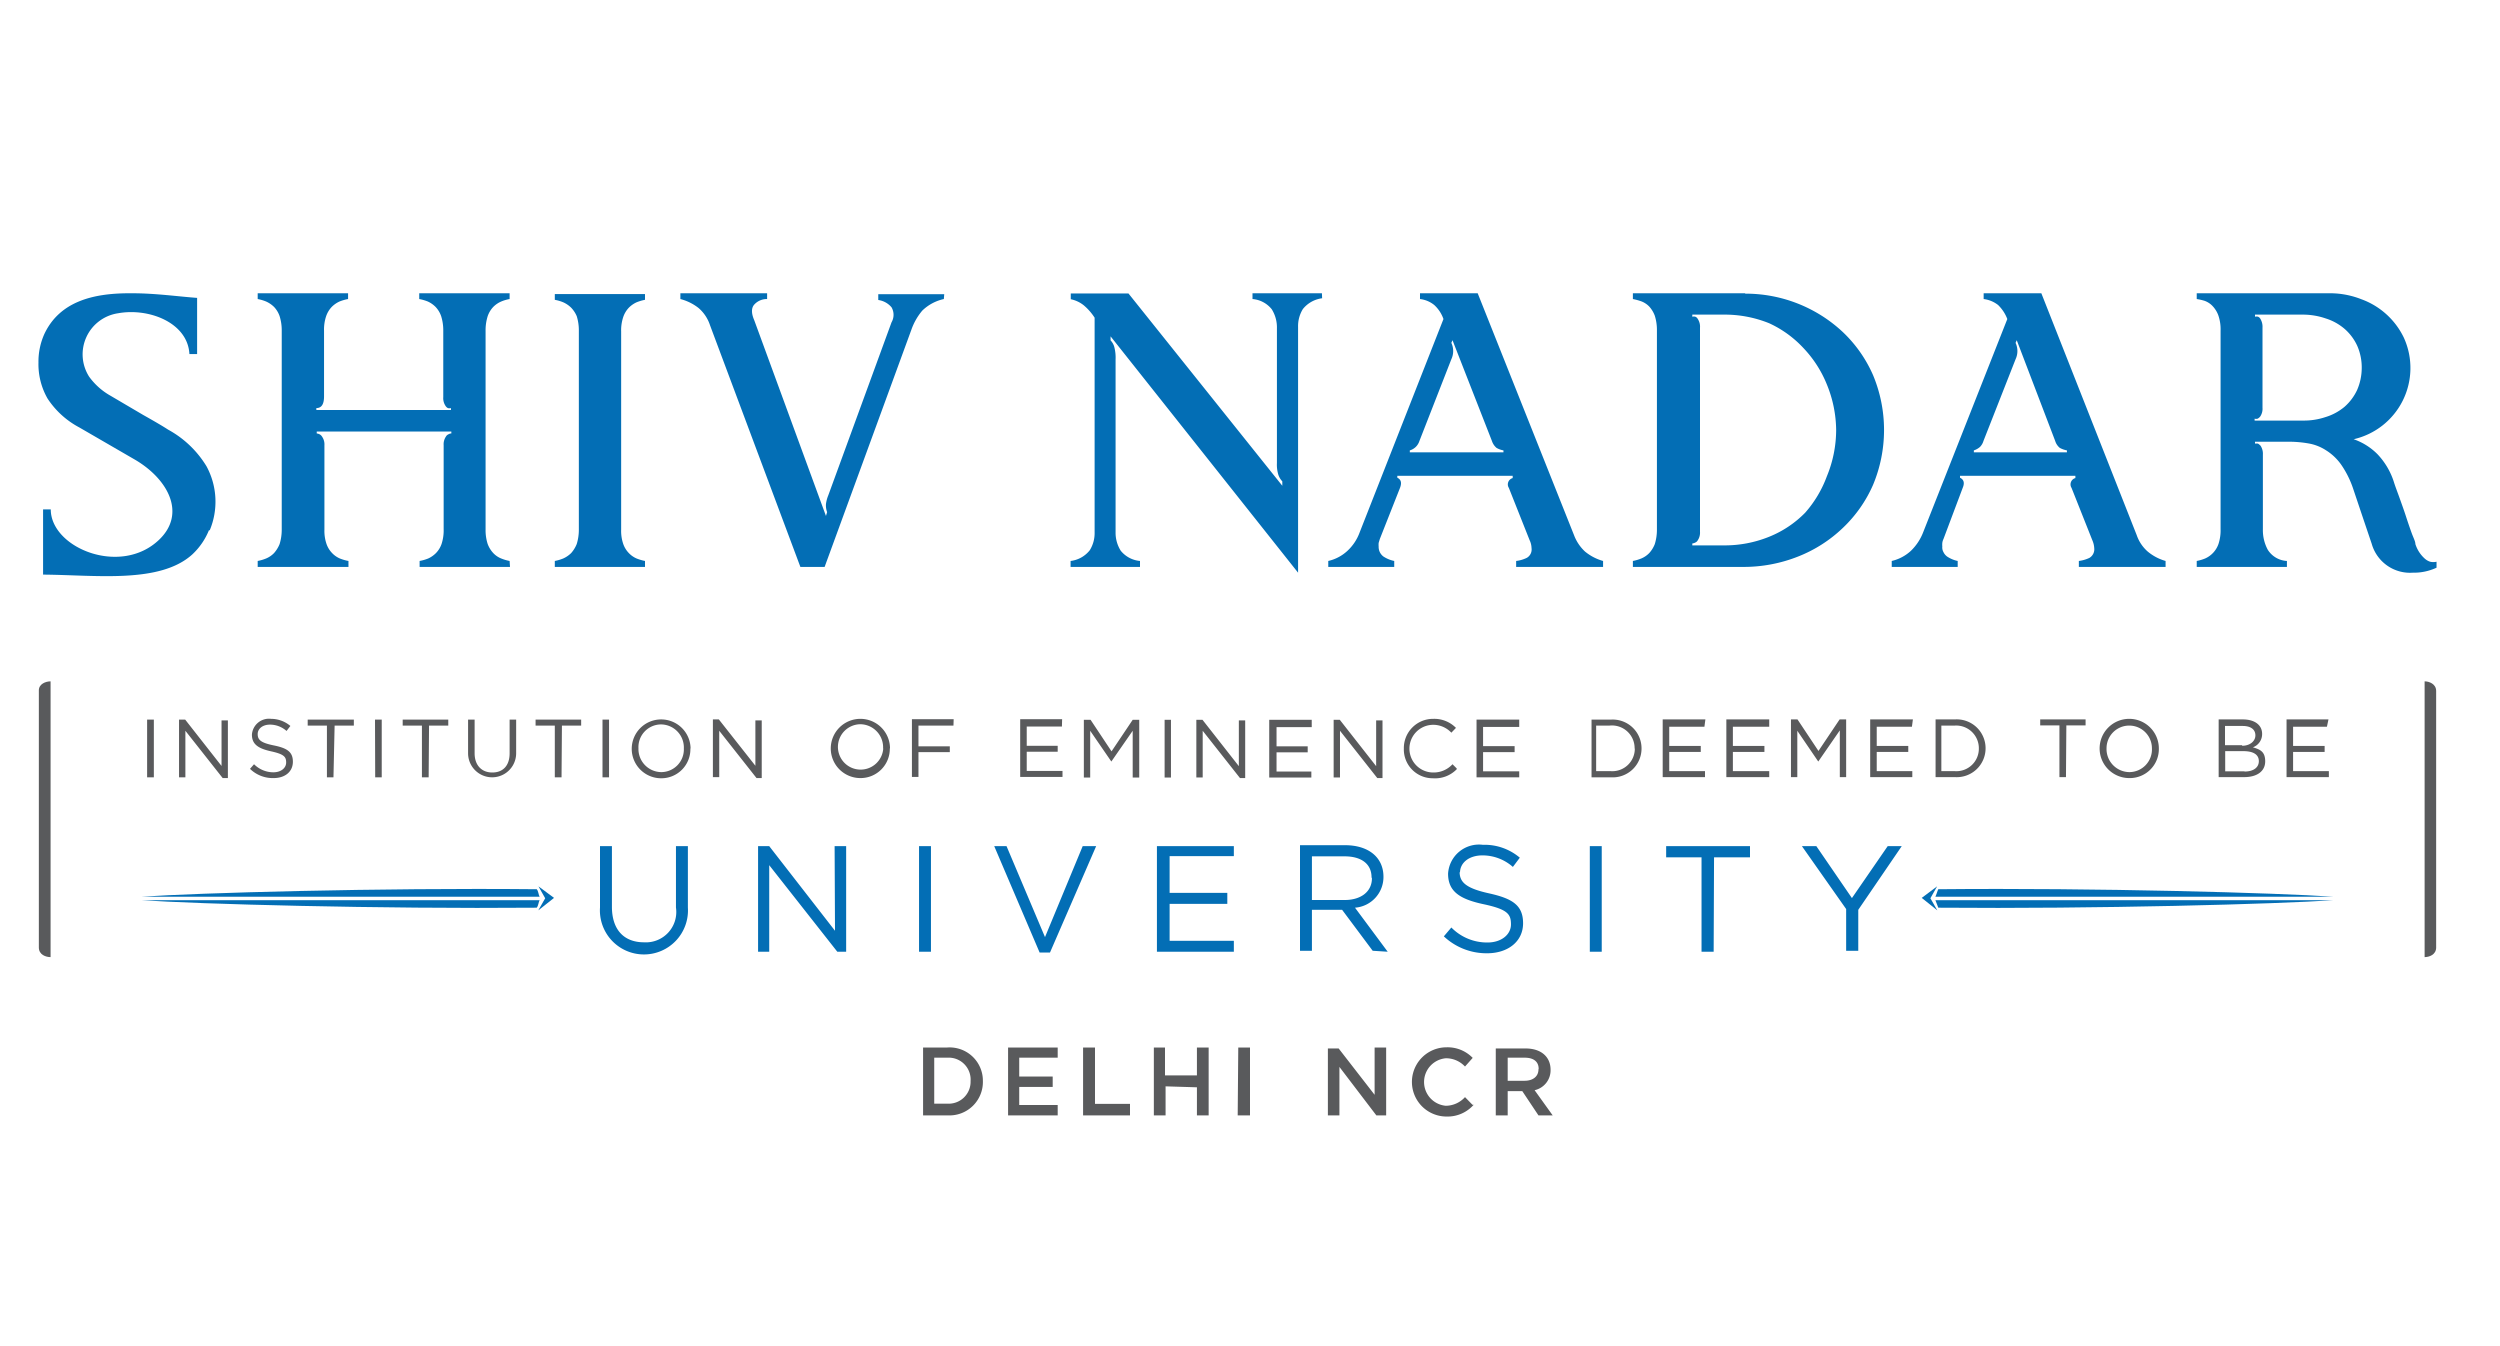 <svg id="Layer_1" data-name="Layer 1" xmlns="http://www.w3.org/2000/svg" viewBox="0 0 130 70"><defs><style>.cls-1{fill:#036eb5;}.cls-1,.cls-2{fill-rule:evenodd;}.cls-2{fill:#595a5c;}</style></defs><path class="cls-1" d="M10.87,27.56A3.55,3.55,0,0,1,10,28.83c-1.69,1.53-5,1.07-7.76,1.05l0-3.39h.4c0,2,3.63,3.49,5.63,1.58,1.42-1.35.49-3.14-1.24-4.16L4.13,22.23a4.48,4.48,0,0,1-1.66-1.51A3.6,3.6,0,0,1,2,18.85a3.5,3.5,0,0,1,.31-1.49c.8-1.69,2.54-2.1,4.35-2.11h.23c1.19,0,2.39.17,3.36.24v2.92h-.4C9.76,16.77,7.73,16,6.14,16.29a2.16,2.16,0,0,0-1.51,3.29,3.46,3.46,0,0,0,1.12,1l1.7,1c.55.31,1,.57,1.29.76a5.31,5.31,0,0,1,2,1.91,3.86,3.86,0,0,1,.16,3.34Z"/><path class="cls-1" d="M26.52,29.48h-4.7v-.31a2.32,2.32,0,0,0,.45-.13,1.38,1.38,0,0,0,.4-.28,1.28,1.28,0,0,0,.29-.47,2.25,2.25,0,0,0,.11-.77V23.15a.71.71,0,0,1,.12-.45.25.25,0,0,1,.12-.11.3.3,0,0,1,.16-.05v-.1h-7v.1a.43.43,0,0,1,.16.05.34.34,0,0,1,.12.12.7.7,0,0,1,.12.44v4.39a2.1,2.1,0,0,0,.11.75,1.28,1.28,0,0,0,.29.47,1.21,1.21,0,0,0,.4.28,2.32,2.32,0,0,0,.45.13v.31H13.4v-.31a2.23,2.23,0,0,0,.44-.13,1.25,1.25,0,0,0,.41-.28,1.61,1.61,0,0,0,.29-.47,2.52,2.52,0,0,0,.11-.77V17.2a2.45,2.45,0,0,0-.11-.76,1.32,1.32,0,0,0-.29-.48,1.42,1.42,0,0,0-.41-.28,2.23,2.23,0,0,0-.44-.13v-.3h4.7v.3a2.32,2.32,0,0,0-.45.13,1.38,1.38,0,0,0-.4.28,1.32,1.32,0,0,0-.29.48,2.19,2.19,0,0,0-.11.76v3.41c0,.41-.13.61-.4.61v.1h7v-.1a.29.29,0,0,1-.16,0,.32.32,0,0,1-.12-.11.72.72,0,0,1-.12-.46V17.2a2.45,2.45,0,0,0-.11-.76,1.32,1.32,0,0,0-.29-.48,1.38,1.38,0,0,0-.4-.28,2.32,2.32,0,0,0-.45-.13v-.3h4.7v.3a2,2,0,0,0-.44.13,1.3,1.3,0,0,0-.41.28,1.32,1.32,0,0,0-.29.48,2.45,2.45,0,0,0-.11.76V27.54a2.35,2.35,0,0,0,.11.75,1.42,1.42,0,0,0,.29.47,1.15,1.15,0,0,0,.41.28,2.23,2.23,0,0,0,.44.13Z"/><path class="cls-1" d="M33.54,29.48H28.85v-.31a2.23,2.23,0,0,0,.44-.13,1.42,1.42,0,0,0,.41-.28,1.61,1.61,0,0,0,.29-.47,2.52,2.52,0,0,0,.11-.77V17.2a2.45,2.45,0,0,0-.11-.76A1.47,1.47,0,0,0,29.7,16a1.42,1.42,0,0,0-.41-.28,2.23,2.23,0,0,0-.44-.13v-.3h4.69v.3a2.44,2.44,0,0,0-.44.13,1.38,1.38,0,0,0-.4.28,1.32,1.32,0,0,0-.29.48,2.19,2.19,0,0,0-.11.76V27.54a2.1,2.1,0,0,0,.11.75,1.28,1.28,0,0,0,.29.47,1.21,1.21,0,0,0,.4.28,2.44,2.44,0,0,0,.44.13Z"/><path class="cls-1" d="M49.08,15.55a2.33,2.33,0,0,0-1.12.6,3.16,3.16,0,0,0-.57,1L42.88,29.48H41.62l-4.7-12.57a2,2,0,0,0-.59-.89,2.57,2.57,0,0,0-.95-.47v-.3h4.51v.3a.88.88,0,0,0-.67.29c-.15.17-.16.44,0,.81l3.73,10.18.06-.2a1,1,0,0,1-.06-.42,1.76,1.76,0,0,1,.12-.45l3.29-9a.78.78,0,0,0,0-.78,1.1,1.1,0,0,0-.69-.38v-.3h3.43Z"/><path class="cls-1" d="M78.18,23.52l0-.1a1.11,1.11,0,0,1-.36-.13.8.8,0,0,1-.24-.36l-2.05-5.24-.06.14a1,1,0,0,1,0,.85l-1.66,4.25a.77.77,0,0,1-.19.31.75.75,0,0,1-.31.18l0,.1Zm17.3-1.16A6.38,6.38,0,0,0,95,20a6,6,0,0,0-1.22-1.9A5.64,5.64,0,0,0,92,16.81a6.17,6.17,0,0,0-2.37-.45H88v.11a.29.29,0,0,1,.16,0,.25.25,0,0,1,.12.11.72.72,0,0,1,.12.46V27.65a.71.71,0,0,1-.12.45.25.25,0,0,1-.12.11.43.43,0,0,1-.16.05v.1h1.63A6.15,6.15,0,0,0,92,27.91a5.49,5.49,0,0,0,1.87-1.25A6,6,0,0,0,95,24.76,6.34,6.34,0,0,0,95.48,22.36Zm12,1.16,0-.1a1.26,1.26,0,0,1-.37-.13.75.75,0,0,1-.24-.36l-2-5.24-.06.14a1,1,0,0,1,0,.85l-1.67,4.25a.75.75,0,0,1-.18.31.92.92,0,0,1-.32.18l0,.1ZM68.74,15.25H65.13v.3a1.43,1.43,0,0,1,1,.53,1.78,1.78,0,0,1,.27,1v7a1.78,1.78,0,0,0,.06.56.9.9,0,0,0,.22.39v.23l-8-10h-3v.3a1.58,1.58,0,0,1,.68.32,2.86,2.86,0,0,1,.56.64V27.69a1.68,1.68,0,0,1-.25.92,1.49,1.49,0,0,1-1,.56v.31h3.61v-.31a1.45,1.45,0,0,1-1-.53,1.75,1.75,0,0,1-.27-.95v-9a2.18,2.18,0,0,0-.06-.62.79.79,0,0,0-.2-.37v-.21L67.5,29.78V17a1.69,1.69,0,0,1,.25-.93,1.53,1.53,0,0,1,1-.56Zm8.1,0h-3v.3a1.44,1.44,0,0,1,.74.31,1.78,1.78,0,0,1,.48.73L70.7,27.69a2.44,2.44,0,0,1-.63.95,2.17,2.17,0,0,1-1,.53v.31h3.43v-.31a1.62,1.62,0,0,1-.56-.23.62.62,0,0,1-.25-.52,1.11,1.11,0,0,1,0-.19l.06-.2,1.05-2.66c.1-.26.06-.43-.14-.53l0-.1h6l0,.12a.34.34,0,0,0-.2.51l1.08,2.72a1,1,0,0,1,.1.41.5.5,0,0,1-.25.51,1.74,1.74,0,0,1-.55.16v.31h4.52v-.31a2.56,2.56,0,0,1-.94-.49,2.24,2.24,0,0,1-.57-.85Zm13.91,0H84.91v.3a3.17,3.17,0,0,1,.44.12,1.13,1.13,0,0,1,.41.27,1.47,1.47,0,0,1,.29.48,2.45,2.45,0,0,1,.11.76V27.52a2.52,2.52,0,0,1-.11.77,1.49,1.49,0,0,1-.29.47,1.25,1.25,0,0,1-.41.28,2.23,2.23,0,0,1-.44.13v.31h5.74a7.68,7.68,0,0,0,2.85-.54,7.14,7.14,0,0,0,2.33-1.49,6.88,6.88,0,0,0,1.57-2.24,7.41,7.41,0,0,0,0-5.7,6.88,6.88,0,0,0-1.57-2.24,7.4,7.4,0,0,0-5.08-2Zm15.4,0h-3v.3a1.52,1.52,0,0,1,.75.31,2,2,0,0,1,.48.73L100,27.69a2.68,2.68,0,0,1-.63.95,2.2,2.2,0,0,1-1,.53v.31h3.43v-.31a1.57,1.57,0,0,1-.55-.23.6.6,0,0,1-.19-.23.49.49,0,0,1-.06-.29,1.11,1.11,0,0,1,0-.19.66.66,0,0,1,.06-.2l1-2.66c.11-.26.06-.43-.14-.53l0-.1h6l0,.12a.34.34,0,0,0-.2.51l1.08,2.72a1.17,1.17,0,0,1,.1.41.52.52,0,0,1-.25.51,1.82,1.82,0,0,1-.55.16v.31h4.51v-.31a2.52,2.52,0,0,1-.93-.49,2,2,0,0,1-.57-.85Zm15.08,0h-7v.3a2.88,2.88,0,0,1,.4.09,1.06,1.06,0,0,1,.41.26,1.41,1.41,0,0,1,.31.49,2.21,2.21,0,0,1,.12.81V27.52a2.25,2.25,0,0,1-.11.77,1.29,1.29,0,0,1-.69.75,2.23,2.23,0,0,1-.44.13v.31h4.69v-.31a1.25,1.25,0,0,1-1-.59,2.15,2.15,0,0,1-.25-1.06V23.64a.76.76,0,0,0-.12-.46.69.69,0,0,0-.13-.11.42.42,0,0,0-.16,0v-.1h1.79a5.89,5.89,0,0,1,1,.09,2.41,2.41,0,0,1,.91.36,2.75,2.75,0,0,1,.78.74,5,5,0,0,1,.63,1.27l.45,1.34.51,1.51a2.07,2.07,0,0,0,2.13,1.5,2.79,2.79,0,0,0,1.24-.26v-.31a.74.74,0,0,1-.33,0,.78.78,0,0,1-.28-.16,1.7,1.7,0,0,1-.49-.76c0-.14-.11-.34-.2-.59s-.19-.54-.29-.85-.21-.61-.32-.92-.22-.59-.3-.84a3.74,3.74,0,0,0-.86-1.47,3.23,3.23,0,0,0-1.24-.78A3.8,3.8,0,0,0,125,17.56a3.94,3.94,0,0,0-2.21-2A4.45,4.45,0,0,0,121.23,15.25Zm1.58,3.88a2.8,2.8,0,0,0-.23-1.14,2.62,2.62,0,0,0-.64-.87,2.77,2.77,0,0,0-1-.56,3.67,3.67,0,0,0-1.19-.2h-2.49v.11a.29.29,0,0,1,.16,0,.25.25,0,0,1,.12.11.8.8,0,0,1,.11.46V21.2a.72.72,0,0,1-.12.46.45.45,0,0,1-.13.11.29.29,0,0,1-.16,0v.1h2.51a3.54,3.54,0,0,0,1.17-.18,2.81,2.81,0,0,0,1-.54,2.65,2.65,0,0,0,.65-.87A2.88,2.88,0,0,0,122.81,19.13Z"/><path class="cls-2" d="M51.11,56.21a1.73,1.73,0,0,0-1.85-1.74H48V58h1.29A1.74,1.74,0,0,0,51.11,56.21Zm-.64,0a1.14,1.14,0,0,1-1.21,1.18h-.68V55h.68A1.14,1.14,0,0,1,50.47,56.22ZM55,54.47H52.42V58H55v-.54H53v-.94h1.74v-.54H53V55h2ZM56.32,58h2.44V57.4H56.94V54.47h-.62Zm5.92-1.46V58h.61V54.47h-.61v1.45H60.58V54.47H60V58h.61V56.49ZM64.36,58H65V54.47h-.61Zm7.12-1.07-1.87-2.41h-.56V58h.6V55.48L71.57,58h.51V54.47h-.6Zm5.09.52-.39-.4a1.36,1.36,0,0,1-1,.45,1.24,1.24,0,0,1,0-2.47,1.35,1.35,0,0,1,1,.43l.4-.45a1.82,1.82,0,0,0-1.36-.55,1.8,1.8,0,0,0,0,3.6,1.81,1.81,0,0,0,1.41-.61Zm4.17.55-.94-1.31a1.06,1.06,0,0,0,.83-1.06c0-.68-.5-1.11-1.3-1.11H77.78V58h.62V56.74h.76L80,58ZM80,55.61c0,.36-.28.59-.72.59H78.4V55h.89c.45,0,.72.2.72.58Z"/><path class="cls-1" d="M28.06,46.63H7.36c2.87-.2,12.36-.47,20.55-.39C28,46.34,28,46.53,28.06,46.63Z"/><path class="cls-1" d="M28.06,46.81H7.36c2.87.2,12.36.46,20.55.39C28,47.09,28,46.91,28.06,46.81Z"/><path class="cls-1" d="M28,46.09l.35.62-.36.63.82-.65Z"/><path class="cls-1" d="M35.77,44h-.62v3.19A1.58,1.58,0,0,1,33.49,49c-1.05,0-1.67-.66-1.67-1.85V44H31.2v3.19a2.29,2.29,0,1,0,4.57,0Zm7.65,4.4L40,44h-.58v5.49H40v-4.5l3.54,4.5H44V44h-.6Zm4.37,1.09h.62V44h-.62Zm6.55-.76-2-4.73H51.7l2.36,5.53h.54L57,44H56.3ZM64.16,44h-4v5.49h4v-.57H60.82V47h3v-.57h-3V44.52h3.34Zm8,5.49L70.46,47.2a1.6,1.6,0,0,0,1.48-1.61c0-1-.77-1.64-2-1.64H67.6v5.49h.62V47.31h1.57l1.59,2.13Zm-.82-3.82c0,.71-.59,1.13-1.41,1.13H68.22V44.53h1.7C70.8,44.53,71.32,44.93,71.32,45.62Zm4.58-.29c0-.51.46-.9,1.17-.9a2.39,2.39,0,0,1,1.58.6l.36-.48a2.83,2.83,0,0,0-1.92-.67,1.61,1.61,0,0,0-1.81,1.5c0,.91.58,1.32,1.85,1.59s1.42.53,1.42,1.05-.49.94-1.22.94a2.6,2.6,0,0,1-1.88-.78l-.39.46a3.23,3.23,0,0,0,2.25.88c1.08,0,1.87-.61,1.87-1.56s-.57-1.29-1.79-1.56S75.9,45.85,75.9,45.33Zm6.75,4.11h.62V44h-.62Zm6.46-4.91H91V44H86.64v.58h1.84v4.91h.63Zm7.5,2.73L98.89,44h-.73L96.3,46.7,94.45,44H93.7L96,47.27v2.17h.63Z"/><path class="cls-1" d="M100.64,46.63h20.7c-2.87-.2-12.35-.47-20.55-.39C100.74,46.34,100.69,46.53,100.64,46.63Z"/><path class="cls-1" d="M100.64,46.81h20.7c-2.87.2-12.35.46-20.55.39C100.74,47.09,100.69,46.91,100.64,46.81Z"/><path class="cls-1" d="M100.73,46.09l-.35.62.36.63-.81-.65Z"/><path class="cls-2" d="M7.65,40.42H8v-3H7.65Zm3.87-.59L9.63,37.42H9.31v3h.33V38l1.94,2.46h.27v-3h-.33Zm1.88-1.66c0-.27.25-.49.64-.49a1.3,1.3,0,0,1,.86.33l.2-.26a1.55,1.55,0,0,0-1-.37.89.89,0,0,0-1,.82c0,.5.32.72,1,.87s.78.29.78.58-.27.51-.67.51a1.43,1.43,0,0,1-1-.42l-.21.24a1.7,1.7,0,0,0,1.23.48c.59,0,1-.33,1-.85s-.31-.71-1-.85S13.4,38.46,13.4,38.17Zm4-.44h1v-.31H16v.31h1v2.69h.34Zm2.11,2.69h.34v-3H19.5Zm2.8-2.69h1v-.31H20.94v.31h1v2.69h.35Zm4.53-.31h-.34v1.75c0,.65-.35,1-.9,1s-.92-.37-.92-1V37.42h-.34v1.75a1.25,1.25,0,1,0,2.5,0Zm2.38.31h1v-.31H27.85v.31h1v2.69h.35Zm2.11,2.69h.34v-3h-.34Zm4.58-1.5a1.53,1.53,0,1,0-1.53,1.55A1.51,1.51,0,0,0,35.9,38.92Zm-.35,0a1.18,1.18,0,0,1-1.17,1.23,1.2,1.2,0,0,1-1.19-1.24,1.18,1.18,0,0,1,1.18-1.24,1.2,1.2,0,0,1,1.18,1.25Zm3.72.9-1.9-2.41h-.31v3h.33V38l1.94,2.46h.27v-3h-.33Zm7-.91a1.54,1.54,0,1,0-1.54,1.55A1.52,1.52,0,0,0,46.27,38.92Zm-.35,0a1.18,1.18,0,1,1-1.19-1.25A1.2,1.2,0,0,1,45.92,38.93Zm3.66-1.51H47.42v3h.34V39.11h1.63v-.3H47.76V37.73h1.82Zm5.64,0H53.05v3h2.2v-.31H53.39v-1H55v-.31H53.39v-1h1.83ZM58.9,38v2.43h.34v-3H58.9l-1.1,1.64-1.09-1.64h-.35v3h.33V38l1.1,1.6h0Zm1.66,2.43h.33v-3h-.33Zm3.86-.59-1.89-2.41h-.32v3h.33V38l1.94,2.46h.27v-3h-.33Zm3.79-2.41H66v3h2.19v-.31H66.38v-1H68v-.31H66.38v-1h1.83Zm3.35,2.41-1.89-2.41h-.32v3h.33V38l1.94,2.46h.27v-3h-.33Zm4.19.12-.22-.22a1.33,1.33,0,0,1-1,.43,1.24,1.24,0,0,1,0-2.48,1.29,1.29,0,0,1,.94.41l.24-.25a1.58,1.58,0,0,0-1.18-.47A1.52,1.52,0,0,0,73,38.93a1.5,1.5,0,0,0,1.51,1.54A1.57,1.57,0,0,0,75.75,40ZM79,37.42H76.78v3H79v-.31H77.12v-1h1.64v-.31H77.12v-1H79Zm6.36,1.5a1.5,1.5,0,0,0-1.6-1.5h-1v3h1a1.5,1.5,0,0,0,1.6-1.5Zm-.35,0a1.17,1.17,0,0,1-1.25,1.18H83V37.73h.7A1.18,1.18,0,0,1,85,38.93Zm3.67-1.51H86.46v3h2.2v-.31H86.8v-1h1.64v-.31H86.8v-1h1.83Zm3.32,0H89.77v3H92v-.31H90.11v-1h1.64v-.31H90.11v-1H92Zm3.67.57v2.43H96v-3h-.34l-1.1,1.64-1.09-1.64h-.34v3h.33V38l1.09,1.6h0Zm3.8-.57H97.25v3h2.19v-.31H97.59v-1h1.64v-.31H97.59v-1h1.83Zm3.78,1.5a1.5,1.5,0,0,0-1.6-1.5h-1v3h1a1.5,1.5,0,0,0,1.6-1.5Zm-.35,0a1.17,1.17,0,0,1-1.25,1.19h-.7V37.73h.7a1.18,1.18,0,0,1,1.25,1.2Zm4.55-1.19h1v-.31h-2.36v.31h1v2.69h.34Zm4.81,1.19a1.54,1.54,0,1,0-1.54,1.55,1.51,1.51,0,0,0,1.54-1.55Zm-.36,0a1.18,1.18,0,0,1-1.17,1.24,1.2,1.2,0,0,1-1.19-1.24,1.18,1.18,0,1,1,2.36,0Zm4.75-1.5h-1.28v3h1.33c.66,0,1.09-.3,1.09-.82s-.28-.62-.64-.73a.73.73,0,0,0,.48-.7c0-.46-.39-.75-1-.75Zm-.06,1.34h-.89v-1h.92c.43,0,.66.19.66.49s-.28.54-.69.54Zm.12,1.36h-1V39.06h.95c.53,0,.8.19.8.52s-.28.54-.74.54Zm4.37-2.7h-2.18v3h2.2v-.31h-1.86v-1h1.64v-.31h-1.64v-1H121Z"/><path class="cls-2" d="M2.63,35.43V49.77c-.24,0-.61-.12-.61-.5V35.93C2,35.56,2.39,35.43,2.63,35.43Z"/><path class="cls-2" d="M126.08,35.43V49.77c.23,0,.6-.12.6-.5V35.93C126.68,35.56,126.31,35.43,126.08,35.43Z"/></svg>